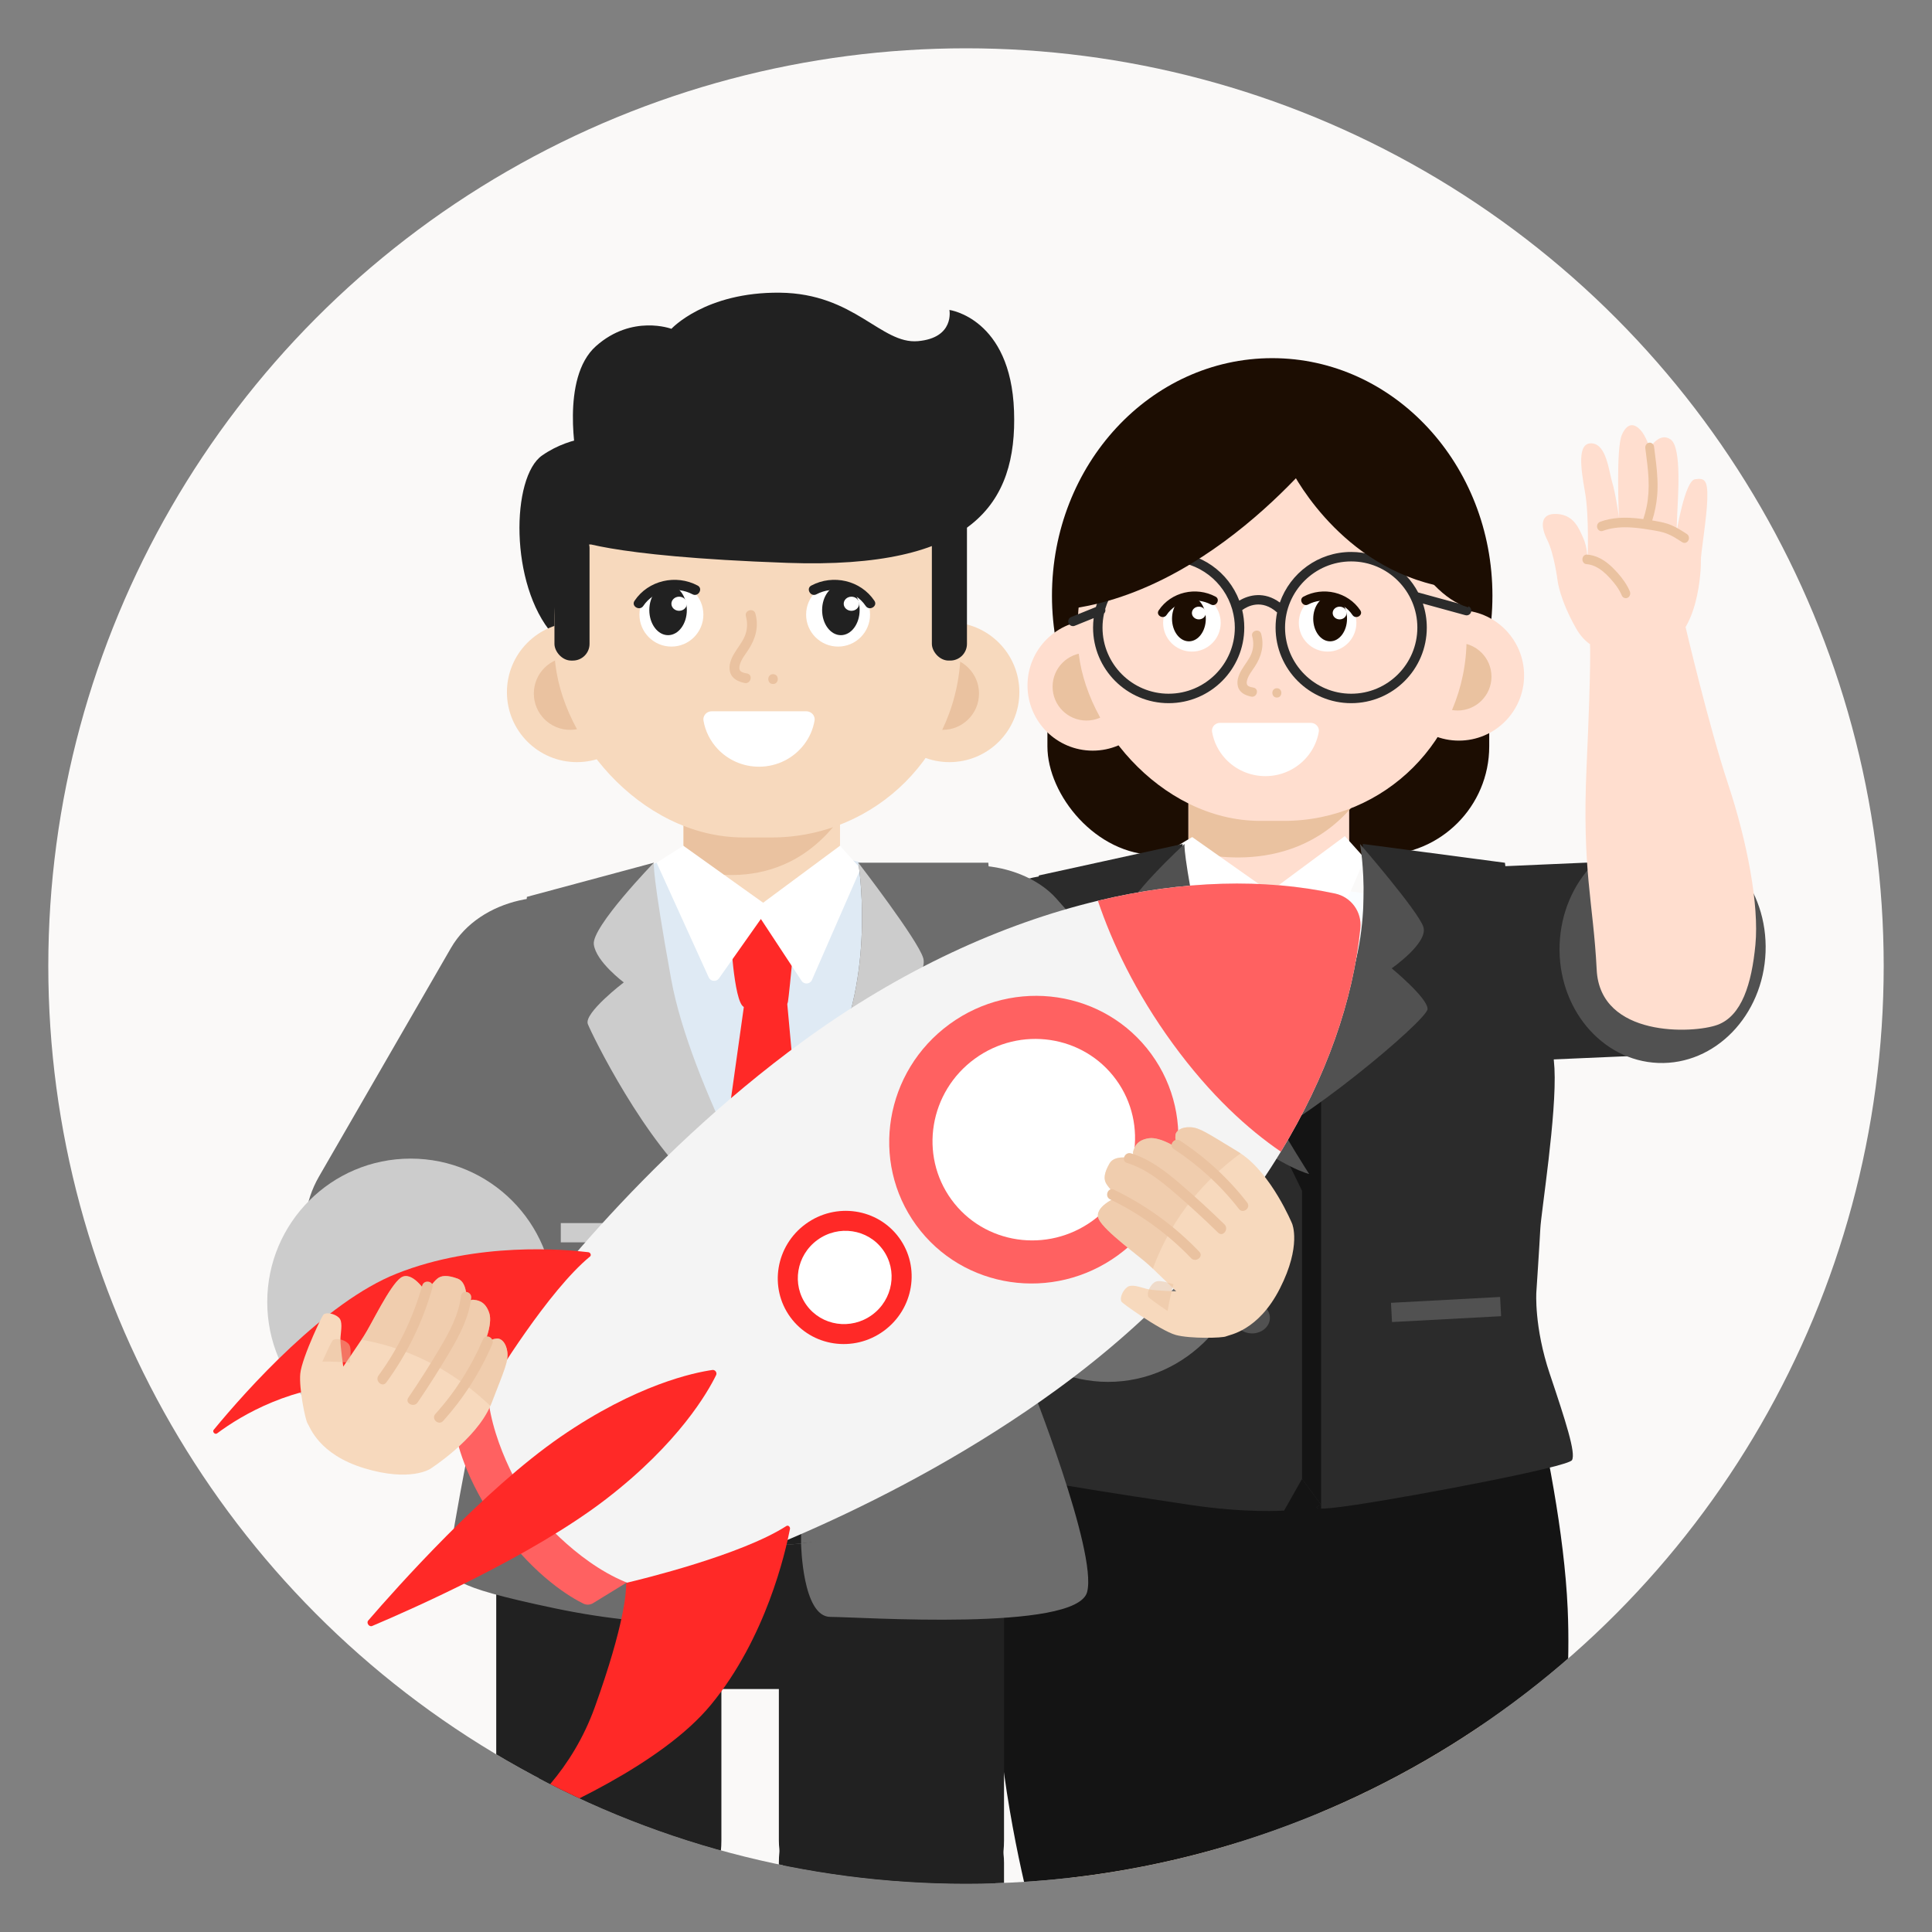 <?xml version="1.0" encoding="UTF-8"?>
<svg xmlns="http://www.w3.org/2000/svg" xmlns:xlink="http://www.w3.org/1999/xlink" viewBox="0 0 200 200">
  <rect x="0" y="0" width="200" height="200" fill="#808080" stroke="none"/>
  <defs>
    <style>
      .cls-1 {
        fill: none;
      }

      .cls-2 {
        fill: #2b2b2b;
      }

      .cls-3 {
        fill: #6d6d6d;
      }

      .cls-4 {
        fill: #faf9f8;
      }

      .cls-5, .cls-6 {
        fill: #eac2a0;
      }

      .cls-7 {
        fill: #fafdff;
      }

      .cls-8 {
        fill: #f4f4f4;
      }

      .cls-9 {
        fill: #f7d9bd;
      }

      .cls-10 {
        fill: #212121;
      }

      .cls-11 {
        fill: #ccc;
      }

      .cls-12 {
        fill: #141414;
      }

      .cls-13 {
        fill: #ff2927;
      }

      .cls-14 {
        fill: #fff;
      }

      .cls-15 {
        fill: #515151;
      }

      .cls-16 {
        fill: #ff6161;
      }

      .cls-17 {
        fill: #24325b;
      }

      .cls-18 {
        fill: #dfeaf4;
      }

      .cls-19 {
        fill: #1c0d02;
      }

      .cls-6 {
        opacity: .5;
      }

      .cls-20 {
        fill: #ffdecf;
      }

      .cls-21 {
        clip-path: url(#clippath);
      }
    </style>
    <clipPath id="clippath">
      <circle class="cls-1" cx="100" cy="100" r="95"/>
    </clipPath>
  </defs>
  <g id="bg">
    <circle class="cls-4" cx="100" cy="100" r="95"/>
  </g>
  <g id="Layer_3" data-name="Layer 3">
    <g class="cls-21">
      <g>
        <g>
          <path class="cls-9" d="M127.822,181.119v29.797c0,6.642-3.767,12.027-8.413,12.027s-8.413-5.385-8.413-12.027v-29.797c0-6.642,3.767-12.027,8.413-12.027,2.323,0,4.425,1.346,5.949,3.522,1.522,2.176,2.463,5.184,2.463,8.505Z"/>
          <path class="cls-9" d="M136.657,181.119v29.797c0,6.642,3.767,12.027,8.413,12.027s8.413-5.385,8.413-12.027v-29.797c0-6.642-3.767-12.027-8.413-12.027-2.323,0-4.425,1.346-5.949,3.522-1.522,2.176-2.463,5.184-2.463,8.505Z"/>
          <path class="cls-12" d="M156.239,198.557h-47.059c-1.35,0-2.538-1.083-2.917-2.664-1.266-5.277-3.808-17.57-3.285-29.348.69-15.559,7.417-37.294,7.417-37.294l22.236,2.66,22.238-2.66s6.727,21.735,7.417,37.294c.521,11.748-1.901,24.009-3.119,29.308-.368,1.601-1.564,2.704-2.927,2.704Z"/>
          <g>
            <g>
              <rect class="cls-19" x="108.428" y="60.031" width="45.736" height="28.473" rx="11.241" ry="11.241"/>
              <ellipse class="cls-19" cx="131.698" cy="61.667" rx="22.798" ry="24.591"/>
              <circle class="cls-20" cx="113.118" cy="70.956" r="6.751"/>
              <circle class="cls-20" cx="151.022" cy="69.918" r="6.751"/>
              <circle class="cls-5" cx="150.892" cy="70.047" r="3.505"/>
              <circle class="cls-5" cx="112.469" cy="71.086" r="3.505"/>
              <rect class="cls-20" x="123.016" y="69.139" width="16.651" height="26.743" rx="6.776" ry="6.776"/>
              <path class="cls-5" d="M123.049,88.07s10.125,3.289,16.827-4.446l-.276-3.99-16.551.798v7.637Z"/>
              <rect class="cls-20" x="111.576" y="45.771" width="40.244" height="39.206" rx="18.885" ry="18.885"/>
              <path class="cls-2" d="M151.95,62.74l-5.144-1.411c-1.31-2.491-3.921-4.191-6.931-4.191-3.414,0-6.316,2.187-7.386,5.236-1.607-1.183-3.204-.798-4.196-.196-1.123-2.946-3.974-5.04-7.314-5.04-3.586,0-6.606,2.412-7.532,5.702l-2.56,1.035c-.25.101-.371.386-.27.637.077.19.26.306.454.306.061,0,.123-.011.183-.036l1.962-.793c-.04.32-.063.645-.063.976,0,4.323,3.504,7.827,7.827,7.827s7.827-3.504,7.827-7.827c0-.623-.075-1.229-.213-1.81.563-.411,2.011-1.178,3.611.246-.102.505-.157,1.028-.157,1.564,0,4.323,3.504,7.827,7.827,7.827s7.827-3.504,7.827-7.827c0-.87-.144-1.706-.406-2.487l4.395,1.206c.043.012.087.018.13.018.215,0,.412-.143.471-.36.072-.261-.082-.53-.342-.601ZM120.98,71.814c-3.776,0-6.848-3.072-6.848-6.848,0-.498.057-.983.158-1.452.122-.122.172-.304.123-.478.836-2.839,3.461-4.919,6.567-4.919,3.118,0,5.75,2.096,6.576,4.952.006.037.013.074.028.109.155.571.245,1.168.245,1.787,0,3.776-3.072,6.848-6.848,6.848ZM139.876,71.814c-3.776,0-6.848-3.072-6.848-6.848s3.072-6.848,6.848-6.848,6.848,3.072,6.848,6.848-3.072,6.848-6.848,6.848Z"/>
              <path class="cls-19" d="M138.607,44.292s-11.684,16.357-27.522,18.694c0,0-1.558-23.887,27.522-18.694Z"/>
              <path class="cls-19" d="M136.53,44.811s3.375,8.828,5.193,8.828,1.558-1.558,1.558-1.558c0,0,3.658,9.383,8.71,10.793,0,0,2.195-15.467-15.46-18.063Z"/>
              <g>
                <circle class="cls-14" cx="123.387" cy="64.473" r="2.98"/>
                <circle class="cls-14" cx="137.433" cy="64.473" r="2.98"/>
                <g>
                  <path class="cls-5" d="M129.628,65.876c.167.608.146,1.256-.103,1.841-.25.587-.674,1.085-.996,1.632-.297.506-.534,1.113-.383,1.706.167.654.766.93,1.372,1.059.605.129.863-.8.256-.929-.198-.042-.465-.072-.615-.225-.135-.138-.108-.362-.064-.533.136-.527.514-.98.807-1.428.673-1.028.987-2.168.653-3.38-.164-.597-1.094-.344-.929.256h0Z"/>
                  <path class="cls-5" d="M132.18,72.21c.62,0,.621-.964,0-.964-.62,0-.621.964,0,.964h0Z"/>
                </g>
                <g>
                  <ellipse class="cls-19" cx="123.076" cy="64.051" rx="1.749" ry="2.339"/>
                  <path class="cls-19" d="M120.766,63.661c.989-1.478,3.041-1.903,4.588-1.083.537.285,1.015-.531.477-.816-2.021-1.071-4.598-.494-5.881,1.422-.339.507.479.98.816.477h0Z"/>
                </g>
                <g>
                  <ellipse class="cls-19" cx="137.694" cy="64.051" rx="1.749" ry="2.339"/>
                  <path class="cls-19" d="M140.004,63.661c-.989-1.478-3.041-1.903-4.588-1.083-.537.285-1.015-.531-.477-.816,2.021-1.071,4.598-.494,5.881,1.422.339.507-.479.98-.816.477h0Z"/>
                </g>
                <ellipse class="cls-14" cx="124.105" cy="63.46" rx=".72" ry=".658"/>
                <ellipse class="cls-14" cx="138.678" cy="63.46" rx=".72" ry=".658"/>
              </g>
              <path class="cls-14" d="M136.519,75.762c-.15.876-.513,1.682-1.032,2.363-1.02,1.346-2.653,2.22-4.491,2.22-1.633,0-3.105-.687-4.131-1.786-.711-.766-1.209-1.728-1.392-2.797-.037-.211.018-.412.131-.574.146-.214.4-.354.687-.354h9.409c.189,0,.36.061.501.165.232.171.369.458.318.763Z"/>
              <path class="cls-19" d="M133.517,48.366s4.636,9.73,14.933,12.176c10.296,2.446-5.851-15.04-11.016-15.206s-5.332-.184-3.916,3.03Z"/>
            </g>
            <g>
              <rect class="cls-2" x="139.307" y="89.496" width="41.273" height="20.202" rx="10.101" ry="10.101" transform="translate(-4.187 7.063) rotate(-2.497)"/>
              <ellipse class="cls-15" cx="172.111" cy="98.159" rx="11.885" ry="10.667" transform="translate(67.459 266.401) rotate(-87.814)"/>
              <path class="cls-20" d="M161.241,60.111s-.347-2.773-1.068-4.211c-.721-1.438-.75-2.805,1.021-2.693s2.268,1.541,2.701,2.483.451,2.204.451,2.204c0,0,.185-4.417-.269-6.969s-.815-5.131.712-5.029,1.761,2.915,2.106,4.03.699,3.622.699,3.622c0,0-.334-7.155.312-8.563.646-1.408,1.401-1.026,1.931-.455s.95,1.843.95,1.843c0,0,1.025-1.724,2.176-.865s.73,6.006.662,7.774l-.068,1.768s.874-5.276,1.9-5.436,1.339.09,1.284,2.063c-.055,1.974-.702,5.726-.667,6.399s-.205,7.77-3.982,8.882c-3.777,1.112-7.207,1.146-8.928-1.894-1.721-3.041-1.923-4.954-1.923-4.954Z"/>
              <g>
                <path class="cls-5" d="M168.285,61.923c-.174-.007-.325-.112-.395-.275-.141-.333-.326-.66-.549-.972-.182-.255-.395-.515-.65-.795-.268-.294-.499-.518-.728-.706-.581-.477-1.161-.737-1.725-.774-.257-.017-.44-.242-.426-.523.014-.276.214-.477.465-.467.45.029.887.151,1.311.362.611.304,1.196.781,1.84,1.501.595.663,1.016,1.297,1.288,1.936.105.248.02.53-.198.656-.07.041-.151.061-.233.058h0Z"/>
                <path class="cls-5" d="M167.227,59.485c-.513-.573-1.082-1.101-1.757-1.437-.377-.188-.782-.307-1.199-.334-.231-.015-.246.373-.015.388.695.045,1.332.387,1.877.835.27.222.519.473.757.734.238.26.465.532.672.822.228.319.426.663.582,1.03.04.095.161.127.243.079.09-.052.115-.168.075-.263-.296-.697-.744-1.305-1.235-1.853Z"/>
                <path class="cls-5" d="M174.361,56.201c-.077-.003-.152-.027-.221-.072-.525-.342-1.047-.683-1.6-.893-.51-.194-1.067-.286-1.605-.374-.576-.094-1.175-.186-1.774-.237-.18-.015-.361-.027-.542-.034-1.038-.04-1.923.081-2.706.369-.048.018-.098.026-.149.024-.202-.008-.382-.169-.428-.383-.054-.253.079-.501.318-.589.605-.223,1.259-.354,1.999-.402.318-.021.642-.024.991-.011.442.017.914.061,1.47.137.139-.415.253-.838.34-1.26.188-.914.253-1.886.199-2.97-.047-.933-.171-1.88-.29-2.796l-.04-.303c-.035-.27.111-.51.348-.571.039-.01.078-.014.118-.012.22.008.408.183.437.406l.035.271c.067.511.133,1.021.189,1.533.105.967.198,2.112.099,3.271-.076.877-.247,1.74-.511,2.572.08.013.16.027.24.04.584.098,1.204.216,1.791.473.568.249,1.093.591,1.556.893.178.116.257.337.197.55-.063.224-.252.375-.461.367h0Z"/>
                <path class="cls-5" d="M174.48,55.543c-.491-.32-.985-.638-1.518-.872-.553-.243-1.141-.356-1.728-.455-.191-.032-.382-.064-.574-.094.321-.913.527-1.872.61-2.842.092-1.069.017-2.146-.098-3.209-.065-.601-.145-1.199-.223-1.798-.013-.104-.127-.167-.216-.144-.102.026-.148.13-.135.234.135,1.038.279,2.077.332,3.125.052,1.024.002,2.048-.205,3.053-.107.519-.251,1.03-.429,1.526-.871-.128-1.749-.212-2.629-.155-.653.042-1.304.158-1.925.386-.092.034-.158.125-.135.234.02.095.123.178.216.144,1.082-.398,2.232-.447,3.36-.351.595.051,1.186.14,1.775.236.565.093,1.135.185,1.675.391.587.224,1.121.574,1.651.919.198.129.392-.199.194-.328Z"/>
              </g>
              <path class="cls-20" d="M174.49,64.912s2.396,10.207,4.399,16.247c2.004,6.04,3.219,12.557,2.832,16.626s-1.416,7.383-3.927,8.307c-2.511.924-12.157,1.326-12.505-5.698-.348-7.024-1.536-10.228-1.045-21.072s.353-12.629.353-12.629l9.892-1.78Z"/>
            </g>
            <rect class="cls-2" x="91.792" y="88.818" width="21.52" height="48.178" rx="10.76" ry="10.76" transform="translate(134.91 261.963) rotate(-150)"/>
            <path class="cls-7" d="M152.881,146.483h-41.391v-38.1c0-8.581,6.798-16.472,15.379-16.472l11.453.285c8.581,0,14.559,7.606,14.559,16.187v38.1Z"/>
            <path class="cls-14" d="M120.686,88.271l2.729-1.618,8.034,5.662,7.769-5.759,2.08,2.317-4.916,11.245c-.19.435-.787.486-1.049.089l-4.113-6.249-4.236,6.002c-.267.378-.843.324-1.034-.098l-5.265-11.592Z"/>
            <g>
              <path class="cls-2" d="M160.438,142.239c1.641,4.894,2.708,8.177,2.296,8.91-.411.729-16.291,3.713-22.317,4.619-2.046.309-3.122.406-3.655.403-1.034-.009,0-.403,0-.403l-1.978-2.671-1.85,3.275s-3.832.303-9.854-.604c-6.026-.907-20.404-3.05-20.812-3.78-.411-.732.655-4.016,2.296-8.91,1.638-4.894,1.394-8.472,1.394-8.472,0,0-.328-4.891-.411-6.573-.084-1.679-3.216-12.692-2.969-17.44.244-4.745,2.377-8.032,3.205-9.962.829-1.928,1.76-10.005,1.76-10.005l14.883-3.261s-.376,4.634.132,10.717c.475,5.715,8.245,16.103,9.189,17.347.941-1.244,8.714-11.633,9.189-17.347.504-6.084.132-10.717.132-10.717l14.723,1.948s1.089,9.39,1.917,11.318c.829,1.931,2.961,5.217,3.209,9.962.247,4.748-1.384,14.922-1.464,16.601-.084,1.682-.411,6.573-.411,6.573,0,0-.247,3.578,1.394,8.472Z"/>
              <path class="cls-12" d="M136.763,112.764v43.004l-1.978-2.671v-29.83l-3.035-6.213c.164.26.321.5.466.721.761-1.167,1.844-2.889,3.058-5.011h1.49Z"/>
              <path class="cls-12" d="M136.763,155.768v.403c-1.034-.009,0-.403,0-.403Z"/>
              <path class="cls-15" d="M122.624,87.365s-6.288,5.777-6.07,7.345c.219,1.568,3.032,3.425,3.032,3.425,0,0-4.071,2.765-3.633,3.755s5.795,10.728,11.481,14.937c5.686,4.209,8.091,4.704,8.091,4.704,0,0-9.185-14.029-11.153-23.684s-1.748-10.48-1.748-10.48Z"/>
              <path class="cls-15" d="M147.781,104.448c0,1.154-13.776,12.625-17.932,13.616-.8.189-.886-.827-.504-2.596.414.553.79,1.033,1.108,1.435,1.747-2.208,5.165-6.812,8.036-12.373,4.044-7.84,2.296-17.165,2.296-17.165,0,0,6.013,6.933,6.559,8.582.546,1.651-3.279,4.293-3.279,4.293,0,0,3.716,3.052,3.716,4.208Z"/>
              <g>
                <ellipse class="cls-15" cx="129.615" cy="126.275" rx="1.845" ry="1.609"/>
                <ellipse class="cls-15" cx="129.615" cy="136.425" rx="1.845" ry="1.609"/>
              </g>
            </g>
            <g>
              <path class="cls-12" d="M104.932,99.345c.155,6.636.07,13.276-.26,19.906-.094,1.89-.209,3.779-.343,5.667l.61-.465c-4.535-1.108-9.484-.168-13.274,2.566-.498.359-.018,1.196.486.832,3.586-2.587,8.231-3.519,12.532-2.469.32.078.588-.149.61-.465.468-6.621.696-13.258.678-19.896-.005-1.893-.031-3.785-.075-5.677-.015-.619-.978-.621-.964,0h0Z"/>
              <path class="cls-12" d="M104.695,125.257c3.483,5.468,7.09,10.856,10.817,16.161.354.503,1.19.023.832-.486-3.727-5.304-7.334-10.693-10.817-16.161-.332-.521-1.167-.039-.832.486h0Z"/>
            </g>
            <circle class="cls-15" cx="94.895" cy="131.058" r="11.69"/>
            <path class="cls-20" d="M84.755,130.521s-.536,3.184,5.007,7.178c5.543,3.994,15.299,9.884,15.299,9.884l6.667-7.742s-3.848-8.906-9.483-13.065c-5.636-4.159-8.152-5.657-12.987-3.059-4.836,2.598-4.502,6.805-4.502,6.805Z"/>
          </g>
          <rect class="cls-15" x="144.038" y="134.564" width="11.312" height="1.993" transform="translate(-7.04 8.205) rotate(-3.068)"/>
        </g>
        <g>
          <ellipse class="cls-3" cx="114.711" cy="127.596" rx="14.658" ry="15.456"/>
          <rect class="cls-3" x="24.724" y="104.45" width="49.35" height="22.043" rx="11.022" ry="11.022" transform="translate(-75.302 100.517) rotate(-60)"/>
          <rect class="cls-3" x="97.709" y="86.414" width="22.043" height="45.034" rx="11.022" ry="11.022" transform="translate(-44.894 99.563) rotate(-41.563)"/>
          <path class="cls-18" d="M99.753,144.251h-42.398v-39.027c0-8.79,6.963-16.873,15.753-16.873l11.732.292c8.79,0,14.913,7.791,14.913,16.581v39.027Z"/>
          <g>
            <rect class="cls-9" x="70.738" y="68.724" width="16.22" height="27.804" rx="6.941" ry="6.941"/>
            <path class="cls-5" d="M70.77,89.75s9.863,3.944,16.392-5.33l-.269-4.784-16.123.957v9.157Z"/>
            <g>
              <path class="cls-10" d="M102.139,46.376v.004c-.09.248-9.467,26.008-13.2,36.215-10.656-1.833-31.72-16.927-31.72-16.927-4.496-5.152-4.298-16.294-1.101-18.518,3.197-2.228,6.662-1.952,6.662-1.952,0,0-5.597-6.685,5.333-7.797,10.927-1.112,23.186,3.064,23.186,3.064,6.455.574,9.494,3.113,10.84,5.912Z"/>
              <circle class="cls-9" cx="59.718" cy="71.655" r="7.241"/>
              <circle class="cls-5" cx="59.022" cy="71.794" r="3.76"/>
              <circle class="cls-9" cx="98.283" cy="71.655" r="7.241"/>
              <circle class="cls-5" cx="97.587" cy="71.794" r="3.76"/>
              <rect class="cls-9" x="57.394" y="44.641" width="42.053" height="42.053" rx="19.577" ry="19.577"/>
              <rect class="cls-10" x="57.397" y="54.985" width="3.632" height="13.397" rx="1.729" ry="1.729"/>
              <rect class="cls-10" x="96.467" y="52.728" width="3.632" height="15.653" rx="1.729" ry="1.729"/>
              <g>
                <circle class="cls-14" cx="69.504" cy="63.625" r="3.309"/>
                <circle class="cls-14" cx="86.758" cy="63.625" r="3.309"/>
                <g>
                  <path class="cls-5" d="M77.216,63.793c.187.68.163,1.404-.114,2.058-.278.655-.75,1.209-1.109,1.819-.327.556-.589,1.222-.422,1.875.183.717.842,1.017,1.506,1.158.639.136.912-.846.271-.982-.226-.048-.526-.084-.696-.259-.155-.161-.126-.416-.075-.615.15-.588.572-1.093.899-1.592.744-1.135,1.092-2.394.723-3.733-.174-.631-1.157-.363-.982.271h0Z"/>
                  <path class="cls-5" d="M80.026,70.808c.655,0,.656-1.018,0-1.018-.655,0-.656,1.018,0,1.018h0Z"/>
                </g>
                <g>
                  <ellipse class="cls-10" cx="69.159" cy="63.156" rx="1.942" ry="2.597"/>
                  <path class="cls-10" d="M66.593,62.724c1.099-1.641,3.377-2.114,5.095-1.203.596.316,1.127-.589.53-.906-2.244-1.189-5.106-.549-6.531,1.58-.377.563.532,1.089.906.53h0Z"/>
                </g>
                <g>
                  <ellipse class="cls-10" cx="87.047" cy="63.156" rx="1.942" ry="2.597"/>
                  <path class="cls-10" d="M89.613,62.724c-1.099-1.641-3.377-2.114-5.095-1.203-.596.316-1.127-.589-.53-.906,2.244-1.189,5.106-.549,6.531,1.58.377.563-.532,1.089-.906.53h0Z"/>
                </g>
                <ellipse class="cls-14" cx="70.302" cy="62.5" rx=".799" ry=".731"/>
                <ellipse class="cls-14" cx="88.14" cy="62.5" rx=".799" ry=".731"/>
              </g>
              <path class="cls-10" d="M57.397,56.801s5.625-.119,7.762-2.263c2.137-2.143,3.038-3.84,3.038-3.84,0,0,7.429,5.384,18.176,5.448,10.747.064,12.463-1.161,12.463-1.161l-2.872-11.7s-7.77-6.162-13.307-6.252c-5.537-.089-13.843-.536-17.326,3.394-3.483,3.93-7.934,6.609-7.934,16.374Z"/>
              <path class="cls-14" d="M84.321,74.6c-.156.912-.534,1.751-1.074,2.459-1.061,1.401-2.761,2.31-4.674,2.31-1.7,0-3.232-.715-4.299-1.859-.74-.798-1.258-1.798-1.449-2.911-.038-.219.019-.429.137-.597.152-.222.416-.369.715-.369h9.793c.197,0,.375.064.521.172.241.178.385.477.331.794Z"/>
              <path class="cls-10" d="M59.718,47.64s-1.757-8.501,1.984-11.816c3.74-3.315,7.802-1.785,7.802-1.785,0,0,3.504-3.825,11.24-3.74,7.736.085,10.456,5.356,14.282,5.016s3.257-3.23,3.257-3.23c0,0,6.349.85,6.689,10.456.34,9.606-4.25,16.407-23.463,15.727-19.212-.68-22.203-2.497-22.203-2.497,0,0-6.758-2.434.412-8.13Z"/>
            </g>
          </g>
          <polygon class="cls-13" points="81.287 101.637 84.374 135.275 72.645 135.275 77.266 102.361 81.287 101.637"/>
          <g>
            <rect class="cls-10" x="80.628" y="152.2" width="23.308" height="49.35" rx="11.022" ry="11.022"/>
            <rect class="cls-10" x="80.628" y="181.81" width="23.308" height="49.35" rx="11.022" ry="11.022"/>
            <path class="cls-10" d="M86.541,174.849h-18.323c-9.926,0-17.973-8.047-17.973-17.973v-8.347h54.27v8.347c0,9.926-8.047,17.973-17.973,17.973Z"/>
            <rect class="cls-10" x="51.37" y="152.2" width="23.308" height="49.35" rx="11.022" ry="11.022"/>
            <rect class="cls-10" x="51.37" y="181.81" width="23.308" height="49.35" rx="11.022" ry="11.022"/>
          </g>
          <path class="cls-13" d="M75.601,96.3s.337,7.456,1.401,7.938c1.064.483,4.393.536,4.566-.536.173-1.073.908-9.118.908-9.118,0,0,.208-.606-2.689-.606s-4.298.556-4.185,2.323Z"/>
          <path class="cls-14" d="M67.975,89.308l2.763-1.757,8.262,5.899,7.958-5.899,2.131,2.374-5.036,11.519c-.195.446-.807.498-1.074.091l-4.213-6.401-4.339,6.148c-.273.387-.864.331-1.059-.1l-5.393-11.874Z"/>
          <g>
            <path class="cls-3" d="M107.335,152.621s-1.234,1.046-8.176,3.703c-4.145,1.587-11.212,2.908-16.23,3.452-.724.078-1.405.142-2.027.184-1.073.078-1.974.103-2.632.067-3.682.201-15.114-1.492-20.888-3.703-6.945-2.657-8.176-3.703-8.176-3.703l5.338-59.778,13.142-3.535s-1.793,10.727,2.352,19.745c2.405,5.234,5.185,9.729,7.096,12.581.23.348.451.669.658.965.168.248.329.477.477.686.78-1.11,1.889-2.744,3.132-4.763,1.605-2.61,3.441-5.864,5.099-9.469,4.142-9.018,2.352-19.745,2.352-19.745h13.458l5.022,63.313Z"/>
            <path class="cls-10" d="M82.929,118.522v41.254c-.724.078-1.405.142-2.027.184v-31.456l-3.109-5.906c.168.248.329.477.477.686.78-1.11,1.889-2.744,3.132-4.763h1.527Z"/>
            <path class="cls-11" d="M96.02,108.958c0,1.327-14.111,14.522-18.368,15.662-.819.217-.908-.951-.517-2.986.424.636.809,1.188,1.135,1.651,1.79-2.54,5.29-7.835,8.232-14.232,4.142-9.018,2.352-19.745,2.352-19.745,0,0,6.159,7.975,6.718,9.871.559,1.899-3.359,4.938-3.359,4.938,0,0,3.807,3.511,3.807,4.841Z"/>
            <path class="cls-11" d="M67.687,89.308s-6.441,6.644-6.217,8.448,3.106,3.939,3.106,3.939c0,0-4.17,3.18-3.722,4.319.448,1.139,5.936,12.34,11.76,17.181s8.288,5.411,8.288,5.411c0,0-9.408-16.137-11.424-27.243s-1.791-12.055-1.791-12.055Z"/>
            <g>
              <ellipse class="cls-11" cx="75.469" cy="134.065" rx="2.184" ry="1.851"/>
              <ellipse class="cls-11" cx="75.469" cy="145.74" rx="2.184" ry="1.851"/>
            </g>
            <g>
              <rect class="cls-11" x="58.053" y="126.613" width="11.312" height="1.993"/>
              <rect class="cls-11" x="88.742" y="126.613" width="11.312" height="1.993"/>
            </g>
            <path class="cls-3" d="M50.214,141.336s-3.79,18.694-3.678,20.353c.112,1.659-.336,2.443,10.864,4.795,11.2,2.352,19.264,1.568,20.496.224s3.006-6.747,3.006-6.747l2.027-.184s.119,7.603,3.031,7.603,25.496,1.568,26.58-2.576c1.084-4.144-5.971-21.831-5.971-21.831,0,0-8.173,15.318-24.301,16.864-16.128,1.546-32.054-18.5-32.054-18.5Z"/>
          </g>
          <path class="cls-17" d="M108.677,119.462c-.105-2.266.659-4.558,2.155-6.274,1.555-1.785,3.801-2.803,6.167-2.828,1.335-.014,2.655.286,3.838.908.562.295,1.061-.556.498-.852-2.329-1.226-5.162-1.373-7.617-.423-2.414.933-4.28,2.849-5.273,5.227-.559,1.339-.821,2.793-.754,4.243.029.632,1.016.636.987,0h0Z"/>
          <path class="cls-17" d="M101.542,98.823c.582,5.97,1.237,11.932,1.968,17.885.206,1.678.418,3.355.635,5.031.035.266.202.49.493.493.24.003.528-.229.493-.493-.772-5.948-1.471-11.905-2.094-17.87-.176-1.681-.345-3.363-.509-5.045-.061-.626-1.049-.633-.987,0h0Z"/>
          <circle class="cls-11" cx="42.51" cy="134.783" r="14.845"/>
          <g>
            <path class="cls-16" d="M65.283,163.572l-3.89,2.388c-.308.18-.668.204-.991.052-1.319-.646-4.949-2.763-8.611-7.788-3.662-5.025-4.565-9.13-4.776-10.583-.046-.354.088-.689.353-.927l3.465-2.971c.476-.406,1.191-.318,1.53.209l6.112,9.342.057.078,7.021,8.679c.398.484.263,1.192-.269,1.521Z"/>
            <path class="cls-8" d="M109.474,143.795c-17.012,12.398-35.334,18.68-40.586,20.32-1.029.333-2.136.351-3.167.016-5.423-1.792-9.803-6.994-10.632-8.027-.102-.119-.187-.236-.269-.369-.73-1.105-4.339-6.868-4.392-12.589-.003-1.084.353-2.132.985-3.01,3.17-4.498,14.779-20.012,31.781-32.402,10.043-7.319,20.511-12.105,30.458-14.488,8.835-2.123,17.24-2.325,24.567-.744,1.653.358,2.772,1.894,2.607,3.577-.739,7.459-3.513,15.388-8.23,23.141-5.308,8.749-13.079,17.255-23.123,24.574Z"/>
            <path class="cls-16" d="M132.596,119.221c-3.374-2.304-7.285-5.822-11.188-11.178-3.889-5.336-6.284-10.451-7.755-14.796,8.835-2.123,17.24-2.325,24.567-.744,1.653.358,2.772,1.894,2.607,3.577-.739,7.459-3.513,15.388-8.23,23.141Z"/>
            <ellipse class="cls-16" cx="107.017" cy="117.979" rx="15.052" ry="14.801" transform="translate(-48.955 85.66) rotate(-36.083)"/>
            <ellipse class="cls-14" cx="107.017" cy="117.979" rx="10.544" ry="10.368" transform="translate(-48.955 85.66) rotate(-36.083)"/>
            <ellipse class="cls-13" cx="87.444" cy="132.243" rx="6.97" ry="6.854" transform="translate(-61.11 76.868) rotate(-36.083)"/>
            <ellipse class="cls-14" cx="87.444" cy="132.243" rx="4.883" ry="4.801" transform="translate(-61.11 76.868) rotate(-36.083)"/>
            <path class="cls-13" d="M50.224,144.009c-.702-.233-3.937-1.104-13.012-.801-6.988.226-12.105,3.211-14.743,5.178-.215.157-.519-.172-.347-.372,3.413-4.139,11.514-13.227,18.944-16.172,8.342-3.311,17.41-2.509,19.845-2.214.216.036.328.311.17.442-4.315,3.546-9.874,12.642-10.616,13.868-.045.077-.141.103-.24.071Z"/>
            <path class="cls-13" d="M64.818,164.036c.006.74-.155,4.086-3.223,12.632-2.356,6.583-6.764,10.54-9.444,12.448-.215.157.005.547.248.444,4.986-1.982,16.118-6.91,21.196-13.081,5.707-6.927,7.721-15.806,8.185-18.213.032-.217-.196-.408-.369-.297-4.697,3.021-15.059,5.527-16.453,5.859-.087.019-.141.103-.141.207Z"/>
            <path class="cls-13" d="M38.53,168.32c-.308.135-.633-.312-.411-.564,2.935-3.404,11.969-13.544,19.904-19.014,7.869-5.422,13.822-6.65,15.728-6.923.277-.038.503.273.383.525-.844,1.731-3.836,7.022-11.407,12.852-7.637,5.878-20.057,11.372-24.196,13.123Z"/>
          </g>
          <g>
            <path class="cls-9" d="M33.474,136.103c-.105.123-.566,1.057-1.06,2.186-.604,1.385-1.253,3.072-1.332,3.923-.144,1.535.537,4.84.761,5.145.226.302,1.103,3.192,5.869,4.635,4.761,1.444,6.822.068,6.822.068,0,0,4.708-2.998,6.229-6.524.039-.08.072-.16.103-.243,1.405-3.633,1.769-4.389,1.654-5.337-.118-.95-.635-1.425-1.069-1.391-.431.037-.612.105-1.018.534-.251.265-.507.554-.638.719.29-.537,1.239-2.714.852-3.893-.436-1.329-1.331-1.322-1.609-1.372-.276-.053-.759.276-.759.276,0,0,.201-2.064-.907-2.467-1.113-.402-1.706-.32-2.104.007-.398.322-1.182,1.386-1.182,1.386,0,0-1.454-2.306-2.603-1.479-1.149.827-3.029,4.825-3.817,6.033-.076.118-.159.244-.245.374-.792,1.195-1.888,2.787-1.888,2.787,0,0-.279-1.936-.294-2.723-.001-.115.005-.232.015-.353.053-.734.24-1.607-.18-2-.494-.456-1.364-.571-1.6-.294Z"/>
            <path class="cls-6" d="M41.483,132.278c-1.149.827-3.029,4.825-3.817,6.033-.076.118-.159.244-.245.374,5.962,1.047,10.359,4.011,13.342,6.851.039-.08.072-.16.103-.243,1.405-3.633,1.769-4.389,1.654-5.337-.118-.95-.635-1.425-1.069-1.391-.431.037-.612.105-1.018.534-.251.265-.507.554-.638.719.29-.537,1.239-2.714.852-3.893-.436-1.329-1.331-1.322-1.609-1.372-.276-.053-.759.276-.759.276,0,0,.201-2.064-.907-2.467-1.113-.402-1.706-.32-2.104.007-.398.322-1.182,1.386-1.182,1.386,0,0-1.454-2.306-2.603-1.479Z"/>
            <path class="cls-6" d="M34.432,138.768c-.105.123-.566,1.057-1.06,2.186.979-.014,1.928.025,2.84.107.053-.734.24-1.607-.18-2-.494-.456-1.364-.571-1.6-.294Z"/>
            <g>
              <path class="cls-5" d="M50.962,139.136c-1.246,2.914-2.969,5.607-5.091,7.961-.465.516-1.268-.206-.801-.724,2.064-2.289,3.72-4.897,4.932-7.731.273-.638,1.234-.144.961.494h0Z"/>
              <path class="cls-5" d="M48.782,134.37c-.247,2.018-1.196,3.828-2.214,5.556-1.054,1.788-2.169,3.539-3.336,5.255-.386.567-1.352.081-.961-.494,1.135-1.668,2.22-3.37,3.248-5.106,1.006-1.698,1.963-3.443,2.206-5.431.084-.69,1.141-.465,1.057.221h0Z"/>
              <path class="cls-5" d="M44.766,133.294c-.999,3.538-2.606,6.854-4.78,9.82-.41.56-1.21-.167-.801-.724,2.054-2.803,3.581-5.973,4.524-9.316.188-.665,1.246-.45,1.057.221h0Z"/>
            </g>
          </g>
          <g>
            <path class="cls-9" d="M116.113,134.769c.103.125.942.742,1.967,1.426,1.258.837,2.806,1.771,3.63,1.998,1.486.411,4.859.319,5.199.151.337-.17,3.335-.528,5.59-4.968,2.254-4.435,1.26-6.705,1.26-6.705,0,0-2.128-5.16-5.333-7.274-.072-.052-.145-.099-.221-.144-3.332-2.019-4.012-2.51-4.965-2.562-.956-.05-1.514.376-1.556.81-.039.431-.004.621.347,1.095.217.293.457.597.597.754-.478-.38-2.456-1.694-3.684-1.52-1.385.197-1.534,1.079-1.632,1.344-.1.262.139.795.139.795,0,0-1.998-.559-2.587.462-.59,1.026-.614,1.624-.361,2.073.247.448,1.158,1.406,1.158,1.406,0,0-2.525,1.028-1.912,2.304.613,1.276,4.221,3.826,5.272,4.814.103.095.213.199.325.306,1.038.989,2.414,2.347,2.414,2.347,0,0-1.955-.064-2.732-.187-.113-.019-.228-.046-.345-.076-.714-.181-1.54-.517-2-.172-.536.407-.801,1.243-.569,1.524Z"/>
            <path class="cls-6" d="M113.748,126.214c.613,1.276,4.221,3.826,5.272,4.814.103.095.213.199.325.306,2.074-5.687,5.762-9.497,9.08-11.938-.072-.052-.145-.099-.221-.144-3.332-2.019-4.012-2.51-4.965-2.562-.956-.05-1.514.376-1.556.81-.039.431-.004.621.347,1.095.217.293.457.597.597.754-.478-.38-2.456-1.694-3.684-1.52-1.385.197-1.534,1.079-1.632,1.344-.1.262.139.795.139.795,0,0-1.998-.559-2.587.462-.59,1.026-.614,1.624-.361,2.073.247.448,1.158,1.406,1.158,1.406,0,0-2.525,1.028-1.912,2.304Z"/>
            <path class="cls-6" d="M118.905,134.292c.103.125.942.742,1.967,1.426.158-.967.362-1.894.603-2.778-.714-.181-1.54-.517-2-.172-.536.407-.801,1.243-.569,1.524Z"/>
            <g>
              <path class="cls-5" d="M122.159,118.081c2.651,1.737,5.002,3.904,6.947,6.406.426.548-.425,1.213-.853.662-1.893-2.433-4.171-4.519-6.749-6.209-.581-.381.074-1.24.654-.86h0Z"/>
              <path class="cls-5" d="M117.085,119.394c1.944.596,3.56,1.847,5.083,3.152,1.576,1.351,3.105,2.754,4.59,4.204.49.479-.156,1.345-.654.86-1.444-1.409-2.929-2.775-4.459-4.091-1.495-1.287-3.047-2.535-4.962-3.122-.664-.204-.259-1.205.402-1.002h0Z"/>
              <path class="cls-5" d="M115.323,123.159c3.309,1.602,6.293,3.765,8.832,6.424.479.502-.376,1.162-.853.662-2.4-2.513-5.255-4.571-8.381-6.085-.622-.301-.225-1.306.402-1.002h0Z"/>
            </g>
          </g>
        </g>
      </g>
    </g>
  </g>
</svg>